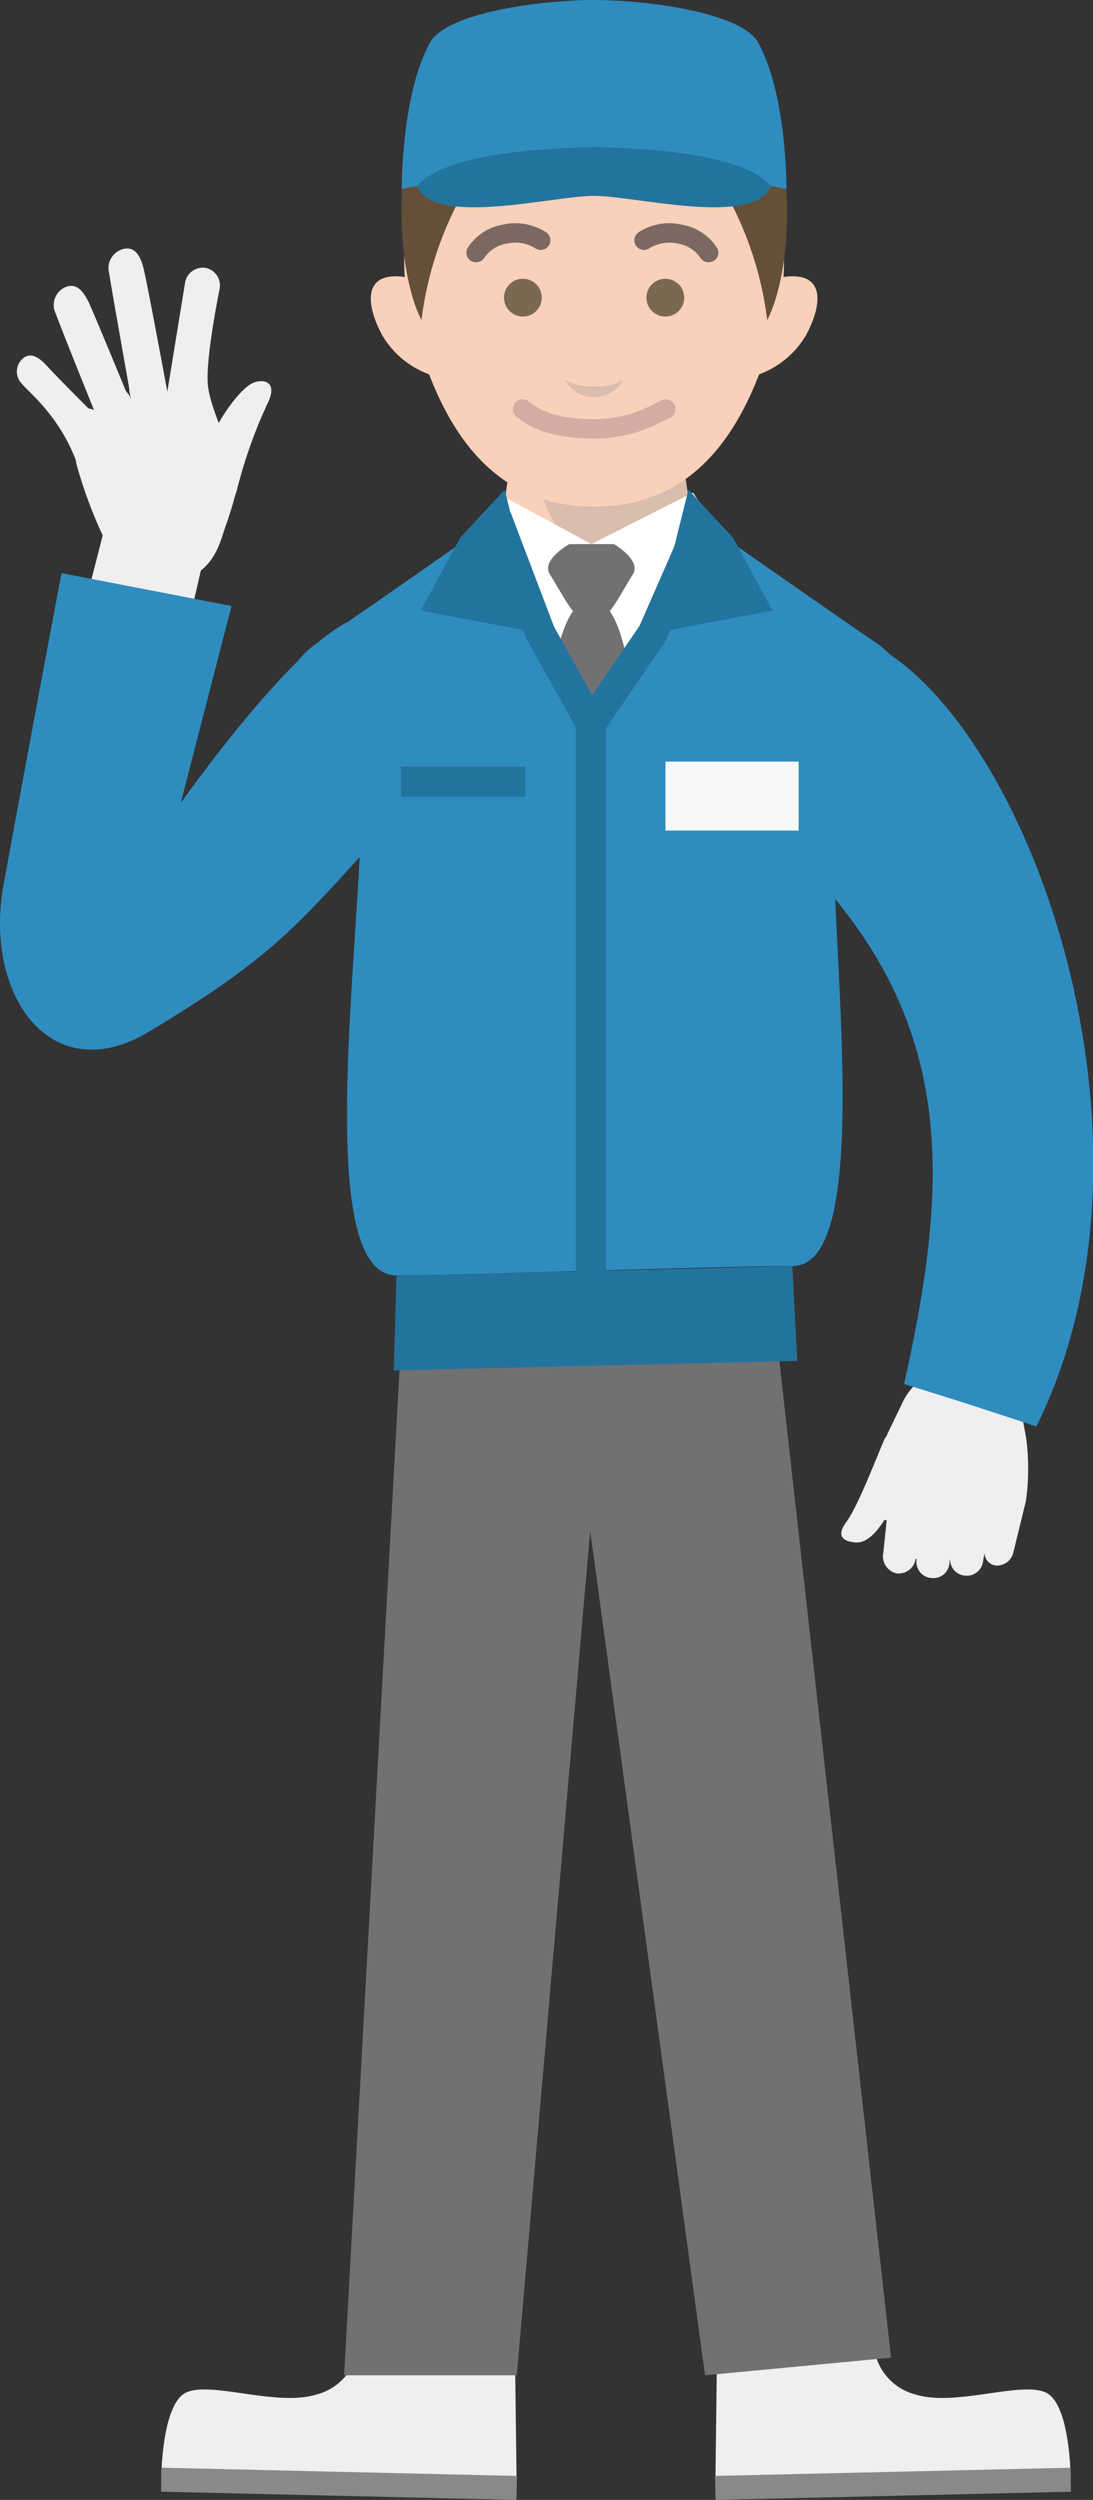 <svg xmlns="http://www.w3.org/2000/svg" viewBox="0 0 115.71 264.6"><rect x="0" y="0" width="115.71" height="264.6" fill="#333333" stroke="none"/><defs><style>.cls-1{fill:#d9bdae;}.cls-2{fill:#f9d0ba;}.cls-3{fill:#fff;}.cls-4{fill:#727171;}.cls-5{fill:#2f8cbf;}.cls-6{fill:#7b6852;}.cls-7{fill:#d6aca5;}.cls-8{fill:#22749e;}.cls-9{fill:#644f39;}.cls-10{fill:#efefef;}.cls-11{fill:#898989;}.cls-12{fill:#7b6961;}.cls-13{fill:#f7f8f8;}</style></defs><title>アセット 4</title><g id="レイヤー_2" data-name="レイヤー 2"><g id="レイヤー_1-2" data-name="レイヤー 1"><path class="cls-1" d="M72.36,49.18,63.16,48l-6.69.88c1.23,6.68,4.66,11,8.62,13.58l8.65-4.15Z"/><path class="cls-2" d="M56.47,48.84,54,49.18l-1.38,9.09,10.59,5.07,1.93-.92C61.13,59.85,57.7,55.52,56.47,48.84Z"/><polygon class="cls-3" points="63.46 79.59 47.49 59.43 53.72 52.78 62.6 57.59 73.36 52.14 78.3 59.43 63.46 79.59"/><path class="cls-4" d="M65,57.59H60.26s-3,1.68-2.06,3.18,1.72,3,2.46,3.92c-2.42,3.4-2.73,12.62-2.73,12.62l5.55,3.3,3.71-3.12s-.22-9.4-2.64-12.8c.74-.9,1.54-2.45,2.46-3.92S65,57.59,65,57.59Z"/><path class="cls-2" d="M42.85,29.32c-4.46-.64-4.16,2.9-2.38,6.17a9.58,9.58,0,0,0,5.33,4.26"/><path class="cls-2" d="M82.94,29.32c4.46-.64,4.16,2.9,2.38,6.17A9.61,9.61,0,0,1,80,39.75"/><path class="cls-2" d="M62.89,6.65C78,6.65,85.57,20.87,82.22,33.77,79.31,45,74,53.62,62.89,53.62S46.48,45,43.57,33.77C40.22,20.87,47.82,6.65,62.89,6.65Z"/><path class="cls-5" d="M92.88,68.13c-5.49-3.74-17.09-11.88-17.09-11.88L62.56,76.6l-12-20.35s-11.6,8.14-17.09,11.88c-6.94,4.73-6.05,21.07-6.05,21.07H38.15C37.4,106,33.84,135,42,135c6.35,0,33.7-1,41.91-1s4.45-30.5,4.32-44.8H98.93S99.82,72.86,92.88,68.13Z"/><path class="cls-6" d="M68.44,31.35a2,2,0,1,0,2.24-1.83A2,2,0,0,0,68.44,31.35Z"/><path class="cls-6" d="M57.35,31.35a2,2,0,1,1-2.24-1.83A2,2,0,0,1,57.35,31.35Z"/><path class="cls-7" d="M62.89,46.42c-3.68,0-6.37-.77-8.24-2.35A1,1,0,0,1,56,42.51c1.48,1.25,3.74,1.86,6.91,1.86a13.29,13.29,0,0,0,6.41-1.66l.74-.35a1,1,0,1,1,.86,1.86l-.72.34A15.13,15.13,0,0,1,62.89,46.42Z"/><polygon class="cls-8" points="53.43 51.83 48.73 56.9 44.53 64.63 57.21 67.02 53.43 51.83"/><polygon class="cls-8" points="61.17 77.38 55.72 67.59 51.08 55.37 54.06 54.24 58.66 66.35 63.95 75.83 61.17 77.38"/><polygon class="cls-8" points="72.88 51.83 77.59 56.9 81.78 64.63 69.1 67.02 72.88 51.83"/><polygon class="cls-8" points="64.15 139.78 60.96 139.78 60.96 76.11 67.7 66.25 72.99 54.17 75.91 55.45 70.42 67.92 64.15 77.09 64.15 139.78"/><path class="cls-9" d="M43,15.57c-1.71,12.5,1.62,18.31,1.62,18.31a36.69,36.69,0,0,1,6.49-16.76Z"/><path class="cls-9" d="M82.84,15.57c1.71,12.5-1.62,18.31-1.62,18.31a36.69,36.69,0,0,0-6.49-16.76Z"/><path class="cls-5" d="M80.25,4.49C78.47,1.29,68.33,0,62.89,0S47.32,1.29,45.54,4.49C42.46,10,42.53,20,42.53,20s11.46-2.3,20.36-2.3S83.26,20,83.26,20,83.33,10,80.25,4.49Z"/><path class="cls-8" d="M62.89,15.57c-7.66.14-16.28,1.09-18.73,4.16,1.89,4.31,14.36,1,18.73,1s16.85,3.3,18.73-1C79.18,16.66,70.56,15.71,62.89,15.57Z"/><path class="cls-10" d="M100.61,164.75h0a1.72,1.72,0,0,0,1.38,2h.06a1.72,1.72,0,0,0,2-1.39h0l.18-1h0a1.35,1.35,0,0,0,1.21,1.34h0a1.78,1.78,0,0,0,1.84-1.39l1.22-5a4.4,4.4,0,0,0,.14-.65,25.19,25.19,0,0,0,0-6.42l-.39-2.11a6.75,6.75,0,0,0-4.3-5.11h0a6.75,6.75,0,0,0-8.39,3.39l-2,4.17a6.81,6.81,0,0,0-.58,1.77l-.8,4.55a2.18,2.18,0,0,0,.47,1.77l1.22.25-.36,3.44a1.84,1.84,0,0,0,1.42,2.17h0A1.83,1.83,0,0,0,96.94,165h.11a1.7,1.7,0,0,0,1.38,2h.06a1.7,1.7,0,0,0,2-1.39h0Z"/><path class="cls-10" d="M93.73,152.1c-1,2.3-2.88,7.29-4.14,9s0,2.08,1,2.16c2.13.16,3.89-4,3.89-4Z"/><path class="cls-10" d="M75.92,247.76l-.19,15.57,37.62-.87s0-8-2.64-9.23-9.68,1.55-13.85.19a5.91,5.91,0,0,1-4.34-5Z"/><rect class="cls-11" x="75.72" y="261.62" width="37.63" height="2.54" transform="translate(-6.03 2.25) rotate(-1.32)"/><path class="cls-10" d="M54.5,247.76l.2,15.57-37.63-.87s0-8,2.64-9.23,9.69,1.55,13.86.19a5.89,5.89,0,0,0,4.33-5Z"/><rect class="cls-11" x="34.61" y="244.08" width="2.54" height="37.63" transform="translate(-227.77 292.66) rotate(-88.67)"/><polygon class="cls-4" points="36.43 251.41 42.55 140.41 82.1 140.41 94.33 249.54 74.64 251.41 62.48 162.03 54.71 251.41 36.43 251.41"/><path class="cls-5" d="M88.29,95c12.79,15.47,11.95,31.22,7.42,51.49,0,0,6.61,2,14,4.5,14.45-29.1.39-71-15.53-81.74C89.31,66,85.08,91.07,88.29,95Z"/><polygon class="cls-8" points="41.69 145.05 41.97 135.04 83.88 134 84.4 144.04 41.69 145.05"/><path class="cls-1" d="M62.89,40.9a5.57,5.57,0,0,1-3.07-.69,3.5,3.5,0,0,0,6.15,0A5.59,5.59,0,0,1,62.89,40.9Z"/><path class="cls-12" d="M75,27.75a1,1,0,0,1-.88-.5,3.51,3.51,0,0,0-2.34-1.46,4,4,0,0,0-3,.47,1,1,0,1,1-1.2-1.66,5.94,5.94,0,0,1,4.61-.82,5.55,5.55,0,0,1,3.69,2.41A1,1,0,0,1,75,27.75Z"/><path class="cls-12" d="M50.42,27.75a1,1,0,0,1-.88-1.56,5.5,5.5,0,0,1,3.68-2.41,6,6,0,0,1,4.62.82,1,1,0,0,1-1.2,1.66,4,4,0,0,0-3-.47,3.48,3.48,0,0,0-2.34,1.46A1,1,0,0,1,50.42,27.75Z"/><polygon class="cls-10" points="11.49 54.26 7.18 71.09 18.8 71.09 22.31 55.83 11.49 54.26"/><path class="cls-10" d="M25,52.18a51.4,51.4,0,0,1,3.46-9.77c.87-2.07-.61-2.31-1.63-1.9-1.2.47-3.22,3.14-4.28,5.44S25,52.18,25,52.18Z"/><path class="cls-10" d="M13.89,42.44h0A1.76,1.76,0,0,0,11.82,41h-.06a1.76,1.76,0,0,0-1.4,2.07h0l.21,1.06h0a1.4,1.4,0,0,0-1.68-.85h0a1.82,1.82,0,0,0-1.26,2l.43,3.72A48.63,48.63,0,0,0,11,56.94c.76,1.24,3.65,5.32,7.76,4.52s4.56-4.39,5.21-6a52.23,52.23,0,0,0,1.52-5.41S22.24,43.55,22,40.7s1.24-10.07,1.24-10.07a1.9,1.9,0,0,0-1.44-2.27h0A1.91,1.91,0,0,0,19.58,30L17.7,41.54l-.44-.66a1.78,1.78,0,0,0-2.08-1.4h-.06a1.78,1.78,0,0,0-1.4,2.08h0Z"/><path class="cls-10" d="M15.21,28.46c-.38-1.56-1-2.29-2-2.14a2.09,2.09,0,0,0-1.65,2.62c.18,1.28,2.36,13.5,2.36,13.5l3.81-.9S15.66,30.34,15.21,28.46Z"/><path class="cls-10" d="M14.53,44.32S10.22,33.78,9.39,32C8.71,30.58,8,30,7,30.36a2.07,2.07,0,0,0-1.07,2.9C6.34,34.48,11,46,11,46Z"/><path class="cls-10" d="M12.58,46.43S6.08,40,4.94,38.69c-.94-1-1.73-1.35-2.47-.79a1.83,1.83,0,0,0-.16,2.71c.68.91,5.15,4.23,6.52,10.87C9.85,50.37,12.58,46.43,12.58,46.43Z"/><path class="cls-5" d="M6.51,60.66l18,3.48L19.13,85s11.33-16.1,17.7-19.18c2.76.35,2.26,18.19,1.26,24.88-7.26,8-10.26,11.23-22.34,18.51C5.39,115.42-1.74,105.31.37,93.68,2.39,82.54,6.51,60.66,6.51,60.66Z"/><rect class="cls-8" x="42.46" y="81.14" width="13.15" height="3.19"/><rect class="cls-13" x="70.45" y="80.61" width="14.1" height="7.3"/></g></g></svg>